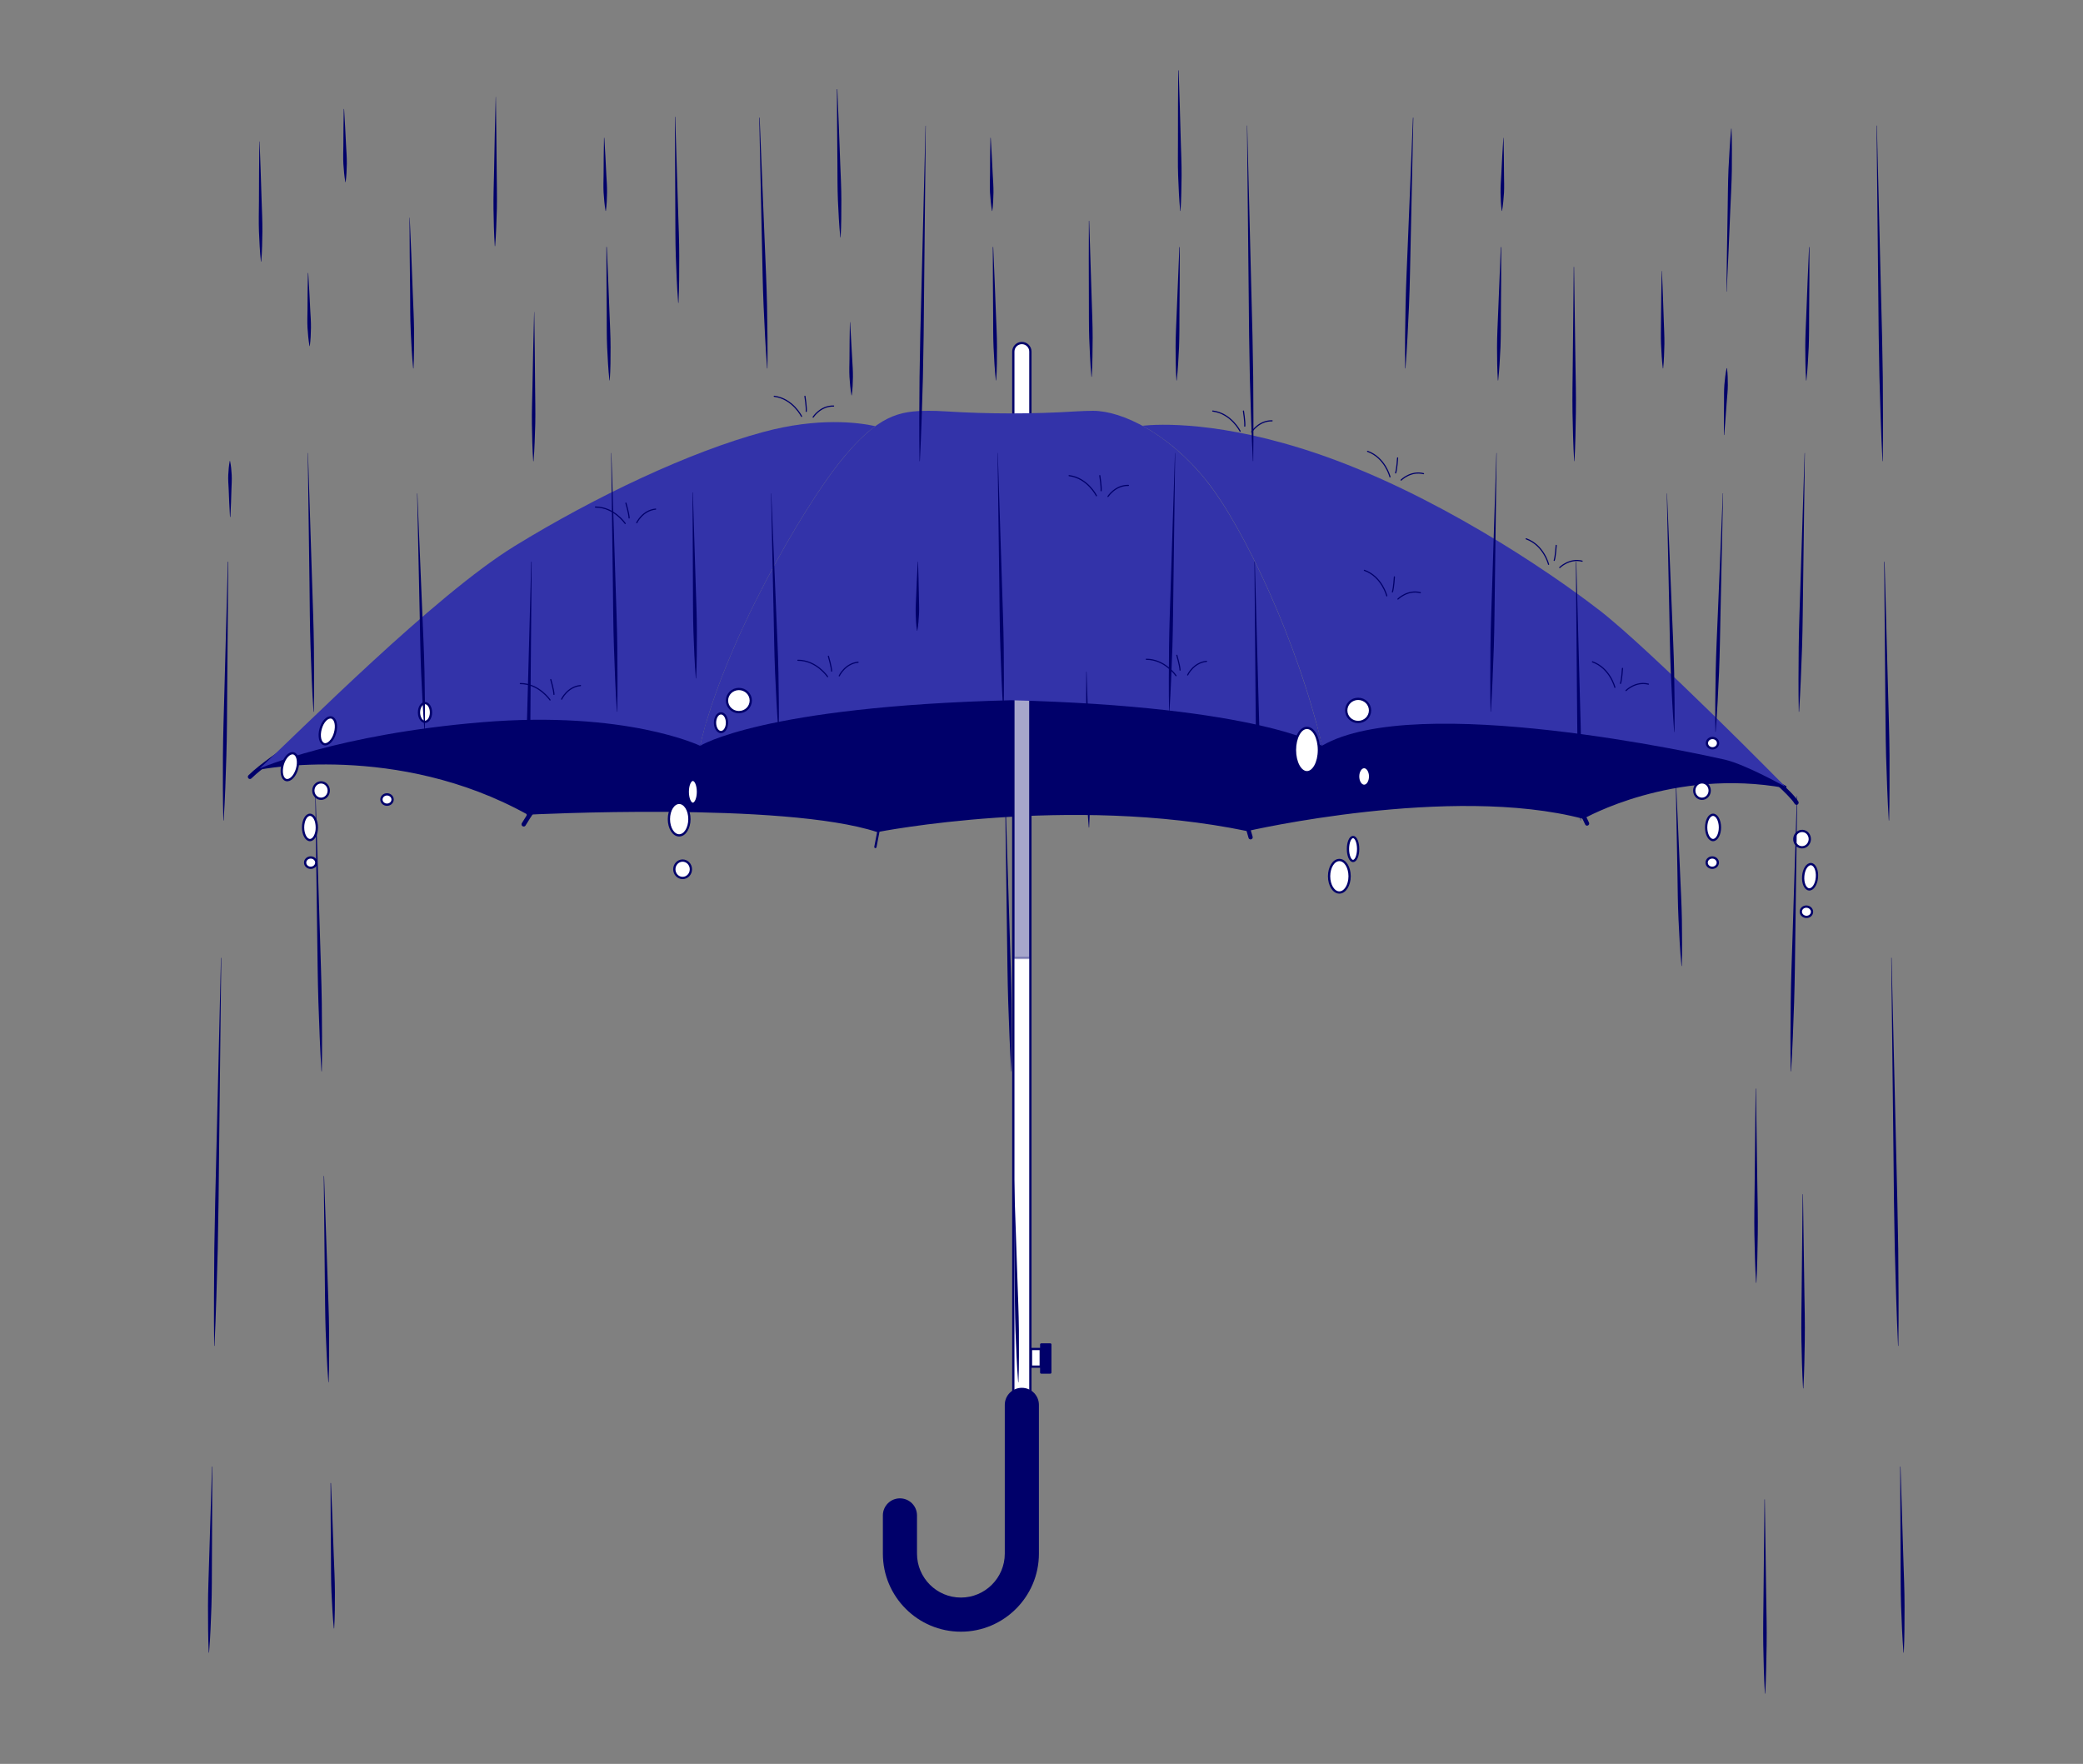 <?xml version="1.0" encoding="UTF-8"?> <svg xmlns="http://www.w3.org/2000/svg" width="385" height="326" viewBox="0 0 385 326" fill="none"><rect x="0" y="0" width="385" height="326" fill="#808080" stroke="none"/><path d="M47.982 142.033C48.209 141.836 48.437 141.608 48.694 141.366C48.376 141.608 48.133 141.836 47.982 142.033Z" stroke="#00006A" stroke-width="0.42" stroke-linecap="round" stroke-linejoin="round"></path><path d="M318.776 140.41C314.94 139.53 261.73 127.731 244.337 137.832C244.337 137.832 232.934 130.567 186.867 129.399C140.814 130.567 129.396 137.832 129.396 137.832C129.396 137.832 115.794 131.265 89.106 133.479C62.433 135.693 47.982 142.033 47.982 142.033C47.982 142.033 73.366 136.907 97.597 150.359C97.597 150.359 144.939 147.902 162.165 153.574C162.165 153.574 197.572 146.567 230.523 153.392C230.523 153.392 268.205 144.687 292.634 151.117C292.634 151.117 309.193 141.638 329.982 145.43C329.982 145.43 322.613 141.305 318.776 140.41Z" fill="#00006A" stroke="#00006A" stroke-width="0.42" stroke-linecap="round" stroke-linejoin="round"></path><path d="M167.169 128.55L161.801 156.532" stroke="#00006A" stroke-width="0.42" stroke-linecap="round" stroke-linejoin="round"></path><path d="M96.779 152.755C96.779 152.755 96.642 152.74 96.582 152.695C96.4 152.589 96.339 152.346 96.445 152.149C100.433 145.506 111.093 132.296 111.215 132.16C111.351 131.993 111.594 131.963 111.776 132.099C111.943 132.236 111.973 132.478 111.837 132.66C111.73 132.797 101.101 145.961 97.143 152.558C97.067 152.679 96.946 152.755 96.809 152.755H96.779Z" fill="#00006A"></path><path d="M231.145 155.137C230.978 155.137 230.811 155.03 230.766 154.848L223.775 130.446C223.714 130.234 223.836 130.022 224.048 129.961C224.26 129.9 224.473 130.022 224.533 130.234L231.524 154.636C231.584 154.848 231.463 155.061 231.251 155.121C231.221 155.121 231.175 155.137 231.145 155.137Z" fill="#00006A"></path><path d="M293.347 152.604C293.195 152.604 293.058 152.513 292.983 152.376C289.631 144.793 278.153 132.812 278.031 132.691C277.88 132.539 277.88 132.281 278.031 132.129C278.183 131.978 278.441 131.978 278.592 132.129C279.062 132.63 290.284 144.323 293.695 152.042C293.786 152.24 293.695 152.467 293.498 152.558C293.453 152.588 293.392 152.588 293.331 152.588L293.347 152.604Z" fill="#00006A"></path><path d="M332.029 148.736C331.893 148.736 331.756 148.661 331.696 148.539C330.695 146.841 325.433 142.443 325.388 142.397C325.221 142.261 325.206 142.003 325.342 141.836C325.479 141.669 325.736 141.654 325.903 141.79C326.131 141.972 331.332 146.325 332.393 148.145C332.499 148.327 332.439 148.57 332.257 148.691C332.196 148.721 332.12 148.752 332.06 148.752L332.029 148.736Z" fill="#00006A"></path><path d="M46.193 143.975C46.086 143.975 45.995 143.929 45.92 143.853C45.768 143.702 45.768 143.444 45.92 143.292C48.012 141.199 52.774 138.014 52.971 137.893C53.153 137.772 53.395 137.817 53.517 137.999C53.638 138.181 53.593 138.424 53.41 138.545C53.365 138.575 48.513 141.821 46.481 143.853C46.405 143.929 46.299 143.975 46.208 143.975H46.193Z" fill="#00006A"></path><path d="M130.715 133.768C130.715 133.768 129.229 140.319 129.078 140.911" stroke="#00006A" stroke-width="0.42" stroke-linecap="round" stroke-linejoin="round"></path><path d="M243.048 133.768L244.838 140.456" stroke="#00006A" stroke-width="0.42" stroke-linecap="round" stroke-linejoin="round"></path><path d="M192.356 249.317H190.552V252.578H192.356V249.317Z" fill="white" stroke="#00006A" stroke-width="0.42" stroke-miterlimit="10"></path><path d="M194.13 248.483H192.447V253.67H194.13V248.483Z" fill="#00006A" stroke="#00006A" stroke-width="0.42" stroke-linecap="round" stroke-linejoin="round"></path><path d="M188.868 261.223C188.004 261.223 187.291 260.51 187.291 259.646V64.974C187.291 64.11 188.004 63.397 188.868 63.397C189.733 63.397 190.445 64.11 190.445 64.974V259.661C190.445 260.526 189.733 261.238 188.868 261.238V261.223Z" fill="white"></path><path opacity="0.35" d="M190.445 102.753H187.291V177.067H190.445V102.753Z" fill="#00006A" stroke="#00006A" stroke-width="0.42" stroke-miterlimit="10"></path><path d="M188.868 261.223C188.004 261.223 187.291 260.51 187.291 259.646V64.974C187.291 64.11 188.004 63.397 188.868 63.397C189.733 63.397 190.445 64.11 190.445 64.974V259.661C190.445 260.526 189.733 261.238 188.868 261.238V261.223Z" stroke="#00006A" stroke-width="0.42" stroke-miterlimit="10"></path><path d="M177.602 301.565C169.656 301.565 163.181 295.104 163.181 287.142V280.074C163.181 278.33 164.591 276.92 166.335 276.92C168.079 276.92 169.489 278.33 169.489 280.074V287.142C169.489 291.616 173.128 295.256 177.602 295.256C182.075 295.256 185.714 291.616 185.714 287.142V259.646C185.714 257.902 187.124 256.491 188.868 256.491C190.612 256.491 192.022 257.902 192.022 259.646V287.142C192.022 295.089 185.547 301.565 177.602 301.565Z" fill="#00006A"></path><path d="M222.956 88.815C216.027 80.186 207.489 75.924 202.015 75.924C201.09 75.924 200.029 75.969 198.907 76.03C190.885 76.531 182.848 76.531 174.827 76.03C173.705 75.954 172.643 75.924 171.718 75.924C166.244 75.924 162.226 76.667 155.296 85.312C148.366 93.941 133.778 118.889 129.396 137.847C129.396 137.847 140.799 130.582 186.867 129.415C232.919 130.582 244.337 137.847 244.337 137.847C239.955 118.904 229.901 97.46 222.956 88.83V88.815Z" fill="#3333A9"></path><path d="M295.485 112.686C285.749 105.164 264.823 91.166 243.746 83.932C225.625 77.729 214.055 78.381 211.159 78.684C215.071 80.823 219.256 84.174 222.972 88.8C229.901 97.429 239.97 118.874 244.352 137.817C261.745 127.716 314.955 139.515 318.791 140.395C322.628 141.275 329.997 145.415 329.997 145.415C329.997 145.415 305.235 120.209 295.5 112.686H295.485Z" fill="#3333A9"></path><path d="M161.786 78.76C158.586 78.062 151.232 77.107 141.148 79.822C127.44 83.507 110.047 91.757 95.156 100.902C80.265 110.047 55.655 134.965 47.982 142.033C47.982 142.033 62.433 135.693 89.106 133.479C115.779 131.265 129.396 137.832 129.396 137.832C133.778 118.889 148.366 93.926 155.296 85.296C157.767 82.233 159.86 80.155 161.786 78.76Z" fill="#3333A9"></path><path d="M243.776 138.62C243.776 140.88 242.791 142.715 241.562 142.715C240.334 142.715 239.348 140.88 239.348 138.62C239.348 136.36 240.334 134.525 241.562 134.525C242.791 134.525 243.776 136.36 243.776 138.62Z" fill="white" stroke="#00006A" stroke-width="0.42" stroke-linecap="round" stroke-linejoin="round"></path><path d="M251.025 156.911C251.025 158.124 250.6 159.125 250.084 159.125C249.569 159.125 249.144 158.139 249.144 156.911C249.144 155.682 249.569 154.696 250.084 154.696C250.6 154.696 251.025 155.682 251.025 156.911Z" fill="white" stroke="#00006A" stroke-width="0.42" stroke-linecap="round" stroke-linejoin="round"></path><path d="M253.238 143.504C253.238 144.46 252.738 145.233 252.131 145.233C251.525 145.233 251.024 144.46 251.024 143.504C251.024 142.549 251.525 141.775 252.131 141.775C252.738 141.775 253.238 142.549 253.238 143.504Z" fill="white" stroke="#00006A" stroke-width="0.42" stroke-linecap="round" stroke-linejoin="round"></path><path d="M133.263 135.299C133.874 135.299 134.37 134.525 134.37 133.57C134.37 132.615 133.874 131.841 133.263 131.841C132.651 131.841 132.156 132.615 132.156 133.57C132.156 134.525 132.651 135.299 133.263 135.299Z" fill="white" stroke="#00006A" stroke-width="0.42" stroke-linecap="round" stroke-linejoin="round"></path><path d="M79.659 131.674C79.659 132.63 79.159 133.403 78.552 133.403C77.945 133.403 77.445 132.63 77.445 131.674C77.445 130.719 77.945 129.945 78.552 129.945C79.159 129.945 79.659 130.719 79.659 131.674Z" fill="white" stroke="#00006A" stroke-width="0.42" stroke-linecap="round" stroke-linejoin="round"></path><path d="M59.34 147.629C60.127 147.629 60.765 146.95 60.765 146.112C60.765 145.275 60.127 144.596 59.34 144.596C58.552 144.596 57.914 145.275 57.914 146.112C57.914 146.95 58.552 147.629 59.34 147.629Z" fill="white" stroke="#00006A" stroke-width="0.42" stroke-linecap="round" stroke-linejoin="round"></path><path d="M58.566 152.922C58.566 154.212 57.99 155.258 57.292 155.258C56.595 155.258 56.019 154.212 56.019 152.922C56.019 151.633 56.595 150.587 57.292 150.587C57.99 150.587 58.566 151.633 58.566 152.922Z" fill="white" stroke="#00006A" stroke-width="0.42" stroke-linecap="round" stroke-linejoin="round"></path><path d="M58.46 159.428C58.46 159.959 57.99 160.384 57.429 160.384C56.868 160.384 56.398 159.959 56.398 159.428C56.398 158.897 56.868 158.473 57.429 158.473C57.99 158.473 58.46 158.897 58.46 159.428Z" fill="white" stroke="#00006A" stroke-width="0.42" stroke-linecap="round" stroke-linejoin="round"></path><path d="M314.576 147.629C315.363 147.629 316.001 146.95 316.001 146.112C316.001 145.275 315.363 144.596 314.576 144.596C313.789 144.596 313.15 145.275 313.15 146.112C313.15 146.95 313.789 147.629 314.576 147.629Z" fill="white" stroke="#00006A" stroke-width="0.42" stroke-linecap="round" stroke-linejoin="round"></path><path d="M315.349 152.922C315.349 154.212 315.925 155.258 316.623 155.258C317.32 155.258 317.897 154.212 317.897 152.922C317.897 151.633 317.32 150.587 316.623 150.587C315.925 150.587 315.349 151.633 315.349 152.922Z" fill="white" stroke="#00006A" stroke-width="0.42" stroke-linecap="round" stroke-linejoin="round"></path><path d="M315.44 159.428C315.44 159.959 315.91 160.384 316.471 160.384C317.032 160.384 317.502 159.959 317.502 159.428C317.502 158.897 317.032 158.473 316.471 158.473C315.91 158.473 315.44 158.897 315.44 159.428Z" fill="white" stroke="#00006A" stroke-width="0.42" stroke-linecap="round" stroke-linejoin="round"></path><path d="M331.65 154.97C331.589 155.804 332.166 156.532 332.954 156.592C333.743 156.653 334.425 156.031 334.501 155.197C334.562 154.363 333.985 153.635 333.197 153.574C332.408 153.514 331.726 154.136 331.65 154.97Z" fill="white" stroke="#00006A" stroke-width="0.42" stroke-linecap="round" stroke-linejoin="round"></path><path d="M333.288 161.931C333.182 163.22 333.667 164.312 334.365 164.372C335.062 164.433 335.729 163.432 335.82 162.143C335.927 160.854 335.441 159.762 334.744 159.701C334.046 159.641 333.379 160.642 333.288 161.931Z" fill="white" stroke="#00006A" stroke-width="0.42" stroke-linecap="round" stroke-linejoin="round"></path><path d="M332.848 168.422C332.803 168.938 333.227 169.408 333.803 169.453C334.38 169.499 334.865 169.12 334.91 168.589C334.956 168.073 334.531 167.603 333.955 167.557C333.379 167.512 332.894 167.891 332.848 168.422Z" fill="white" stroke="#00006A" stroke-width="0.42" stroke-linecap="round" stroke-linejoin="round"></path><path d="M71.531 148.721C72.101 148.721 72.562 148.294 72.562 147.766C72.562 147.238 72.101 146.811 71.531 146.811C70.962 146.811 70.5 147.238 70.5 147.766C70.5 148.294 70.962 148.721 71.531 148.721Z" fill="white" stroke="#00006A" stroke-width="0.42" stroke-linecap="round" stroke-linejoin="round"></path><path d="M317.548 137.347C317.548 137.877 317.078 138.302 316.517 138.302C315.956 138.302 315.486 137.877 315.486 137.347C315.486 136.816 315.956 136.391 316.517 136.391C317.078 136.391 317.548 136.816 317.548 137.347Z" fill="white" stroke="#00006A" stroke-width="0.42" stroke-linecap="round" stroke-linejoin="round"></path><path d="M61.932 135.451C61.553 136.801 60.644 137.741 59.901 137.529C59.173 137.316 58.885 136.057 59.264 134.693C59.643 133.328 60.553 132.402 61.296 132.615C62.023 132.827 62.312 134.086 61.932 135.451Z" fill="white" stroke="#00006A" stroke-width="0.42" stroke-linecap="round" stroke-linejoin="round"></path><path d="M54.912 142.078C54.533 143.428 53.623 144.368 52.88 144.156C52.137 143.944 51.864 142.685 52.243 141.32C52.622 139.97 53.532 139.03 54.275 139.242C55.003 139.455 55.291 140.713 54.912 142.078Z" fill="white" stroke="#00006A" stroke-width="0.42" stroke-linecap="round" stroke-linejoin="round"></path><path d="M253.223 131.296C253.223 132.479 252.238 133.434 251.024 133.434C249.811 133.434 248.826 132.479 248.826 131.296C248.826 130.113 249.811 129.157 251.024 129.157C252.238 129.157 253.223 130.113 253.223 131.296Z" fill="white" stroke="#00006A" stroke-width="0.42" stroke-linecap="round" stroke-linejoin="round"></path><path d="M138.767 129.475C138.767 130.658 137.781 131.614 136.568 131.614C135.355 131.614 134.37 130.658 134.37 129.475C134.37 128.292 135.355 127.337 136.568 127.337C137.781 127.337 138.767 128.292 138.767 129.475Z" fill="white" stroke="#00006A" stroke-width="0.42" stroke-linecap="round" stroke-linejoin="round"></path><path d="M249.447 161.946C249.447 163.599 248.598 164.949 247.552 164.949C246.506 164.949 245.656 163.615 245.656 161.946C245.656 160.278 246.506 158.943 247.552 158.943C248.598 158.943 249.447 160.278 249.447 161.946Z" fill="white" stroke="#00006A" stroke-width="0.42" stroke-linecap="round" stroke-linejoin="round"></path><path d="M129.002 146.34C129.002 147.554 128.577 148.554 128.061 148.554C127.546 148.554 127.121 147.569 127.121 146.34C127.121 145.112 127.546 144.126 128.061 144.126C128.577 144.126 129.002 145.112 129.002 146.34Z" fill="white" stroke="#00006A" stroke-width="0.42" stroke-linecap="round" stroke-linejoin="round"></path><path d="M127.698 160.657C127.698 161.552 127.015 162.265 126.166 162.265C125.317 162.265 124.635 161.537 124.635 160.657C124.635 159.777 125.317 159.049 126.166 159.049C127.015 159.049 127.698 159.777 127.698 160.657Z" fill="white" stroke="#00006A" stroke-width="0.42" stroke-linecap="round" stroke-linejoin="round"></path><path d="M127.425 151.391C127.425 153.044 126.576 154.393 125.529 154.393C124.483 154.393 123.634 153.059 123.634 151.391C123.634 149.722 124.483 148.388 125.529 148.388C126.576 148.388 127.425 149.722 127.425 151.391Z" fill="white" stroke="#00006A" stroke-width="0.42" stroke-linecap="round" stroke-linejoin="round"></path><path d="M77.142 91.212L78.052 113.217C78.203 116.888 78.385 120.558 78.461 124.228C78.522 127.898 78.582 131.568 78.522 135.254C78.522 135.269 78.522 135.284 78.491 135.284C78.476 135.284 78.461 135.284 78.461 135.254C78.173 131.584 78.006 127.913 77.839 124.258C77.688 120.588 77.642 116.918 77.566 113.248L77.096 91.227C77.096 91.227 77.096 91.196 77.126 91.196C77.142 91.196 77.157 91.196 77.157 91.227L77.142 91.212Z" fill="#00006A"></path><path d="M75.731 40.269C75.944 44.894 76.126 49.535 76.293 54.161C76.384 56.481 76.505 58.786 76.535 61.107C76.535 63.427 76.535 65.748 76.429 68.068C76.429 68.083 76.414 68.098 76.399 68.098C76.384 68.098 76.368 68.098 76.368 68.068C76.126 65.763 76.02 63.442 75.913 61.122C75.807 58.802 75.823 56.496 75.807 54.176C75.747 49.535 75.701 44.909 75.686 40.269C75.686 40.253 75.686 40.238 75.716 40.238C75.731 40.238 75.747 40.238 75.747 40.269H75.731Z" fill="#00006A"></path><path d="M309.769 144.187L310.527 161.339C310.648 164.206 310.815 167.057 310.861 169.923C310.891 172.79 310.936 175.641 310.845 178.507C310.845 178.523 310.83 178.538 310.815 178.538C310.8 178.538 310.785 178.538 310.785 178.507C310.512 175.656 310.375 172.79 310.239 169.939C310.102 167.072 310.087 164.221 310.042 161.355L309.723 144.187C309.723 144.187 309.723 144.156 309.754 144.156C309.769 144.156 309.784 144.156 309.784 144.187H309.769Z" fill="#00006A"></path><path d="M308.116 91.212L309.026 113.217C309.178 116.888 309.359 120.558 309.435 124.228C309.496 127.898 309.557 131.568 309.496 135.254C309.496 135.269 309.496 135.284 309.466 135.284C309.45 135.284 309.435 135.284 309.435 135.254C309.147 131.584 308.98 127.913 308.814 124.258C308.662 120.588 308.616 116.918 308.541 113.248L308.071 91.227C308.071 91.227 308.071 91.196 308.101 91.196C308.116 91.196 308.131 91.196 308.131 91.227L308.116 91.212Z" fill="#00006A"></path><path d="M307.176 50.111C307.297 53.099 307.419 56.087 307.51 59.09C307.555 60.591 307.646 62.077 307.631 63.579C307.585 65.08 307.57 66.567 307.403 68.068C307.403 68.083 307.388 68.098 307.373 68.098C307.373 68.098 307.343 68.098 307.343 68.068C307.146 66.567 307.085 65.08 307.009 63.579C306.948 62.077 307.009 60.591 307.009 59.09C307.024 56.102 307.07 53.099 307.13 50.111C307.13 50.096 307.13 50.081 307.161 50.081C307.176 50.081 307.191 50.081 307.191 50.111H307.176Z" fill="#00006A"></path><path d="M98.265 103.845L98.068 127.731C98.037 131.72 98.037 135.694 97.916 139.682C97.795 143.656 97.674 147.644 97.416 151.618C97.416 151.633 97.401 151.648 97.385 151.648C97.37 151.648 97.355 151.648 97.355 151.618C97.249 147.629 97.264 143.656 97.279 139.667C97.31 135.678 97.446 131.705 97.552 127.731L98.189 103.845C98.189 103.845 98.189 103.814 98.219 103.814C98.235 103.814 98.25 103.814 98.25 103.845H98.265Z" fill="#00006A"></path><path d="M98.75 57.679C98.811 62.275 98.871 66.855 98.902 71.45C98.917 73.74 98.978 76.045 98.932 78.335C98.856 80.626 98.811 82.916 98.614 85.221C98.614 85.236 98.598 85.251 98.583 85.251C98.568 85.251 98.553 85.251 98.553 85.221C98.386 82.931 98.356 80.626 98.31 78.335C98.28 76.045 98.371 73.755 98.416 71.45C98.492 66.87 98.598 62.275 98.72 57.694C98.72 57.679 98.72 57.664 98.75 57.664C98.765 57.664 98.78 57.664 98.78 57.694L98.75 57.679Z" fill="#00006A"></path><path d="M91.653 17.929C91.714 22.524 91.775 27.105 91.805 31.7C91.82 33.99 91.881 36.295 91.835 38.585C91.76 40.876 91.714 43.166 91.517 45.471C91.517 45.486 91.502 45.501 91.487 45.501C91.471 45.501 91.456 45.501 91.456 45.471C91.289 43.181 91.259 40.876 91.214 38.585C91.183 36.295 91.274 34.005 91.32 31.7C91.395 27.12 91.502 22.524 91.623 17.944C91.623 17.929 91.623 17.914 91.653 17.914C91.668 17.914 91.684 17.914 91.684 17.944L91.653 17.929Z" fill="#00006A"></path><path d="M113.004 83.765L113.762 107.636C113.883 111.61 114.05 115.598 114.096 119.572C114.126 123.56 114.172 127.534 114.081 131.523C114.081 131.538 114.081 131.553 114.05 131.553C114.035 131.553 114.02 131.553 114.02 131.523C113.747 127.549 113.611 123.56 113.474 119.587C113.338 115.613 113.322 111.625 113.277 107.651L112.958 83.765C112.958 83.765 112.958 83.734 112.989 83.734C113.004 83.734 113.019 83.734 113.019 83.765H113.004Z" fill="#00006A"></path><path d="M112.155 45.668C112.337 49.763 112.504 53.873 112.655 57.968C112.731 60.015 112.852 62.062 112.852 64.125C112.852 66.172 112.852 68.235 112.701 70.283C112.701 70.298 112.686 70.313 112.67 70.313C112.655 70.313 112.64 70.313 112.64 70.283C112.413 68.235 112.322 66.188 112.216 64.14C112.125 62.093 112.155 60.03 112.14 57.983C112.109 53.873 112.079 49.778 112.079 45.668C112.079 45.653 112.079 45.638 112.109 45.638C112.14 45.638 112.14 45.638 112.14 45.668H112.155Z" fill="#00006A"></path><path d="M111.7 25.497C111.836 27.742 111.958 29.986 112.064 32.231C112.124 33.353 112.215 34.475 112.2 35.598C112.185 36.72 112.14 37.842 111.988 38.965C111.988 38.98 111.973 38.995 111.958 38.995C111.958 38.995 111.927 38.995 111.927 38.965C111.73 37.842 111.639 36.72 111.563 35.598C111.503 34.475 111.548 33.353 111.563 32.231C111.563 29.986 111.594 27.742 111.639 25.497C111.639 25.482 111.639 25.467 111.67 25.467C111.685 25.467 111.7 25.467 111.7 25.497Z" fill="#00006A"></path><path d="M157.13 59.575C157.267 61.82 157.388 64.064 157.51 66.309C157.57 67.431 157.661 68.554 157.646 69.676C157.631 70.798 157.585 71.92 157.434 73.043C157.434 73.058 157.419 73.073 157.403 73.073C157.403 73.073 157.373 73.073 157.373 73.043C157.176 71.92 157.085 70.798 157.009 69.676C156.949 68.554 156.994 67.431 157.009 66.309C157.009 64.064 157.04 61.82 157.085 59.575C157.085 59.56 157.085 59.545 157.115 59.545C157.13 59.545 157.146 59.545 157.146 59.575H157.13Z" fill="#00006A"></path><path d="M154.765 16.503C154.962 21.053 155.129 25.618 155.296 30.168C155.387 32.443 155.508 34.718 155.508 37.008C155.508 39.283 155.508 41.573 155.372 43.848C155.372 43.863 155.356 43.878 155.341 43.878C155.326 43.878 155.311 43.878 155.311 43.848C155.083 41.573 154.977 39.298 154.871 37.023C154.78 34.748 154.795 32.458 154.78 30.183C154.735 25.618 154.704 21.069 154.689 16.503C154.689 16.488 154.689 16.473 154.72 16.473C154.735 16.473 154.75 16.473 154.75 16.503H154.765Z" fill="#00006A"></path><path d="M39.248 271.081L39.172 288.249C39.157 291.116 39.172 293.967 39.081 296.833C38.975 299.699 38.884 302.551 38.641 305.417C38.641 305.432 38.626 305.447 38.611 305.447C38.596 305.447 38.58 305.447 38.58 305.417C38.444 302.551 38.459 299.684 38.444 296.833C38.444 293.967 38.58 291.116 38.656 288.249L39.187 271.081C39.187 271.081 39.187 271.051 39.217 271.051C39.232 271.051 39.248 271.051 39.248 271.081Z" fill="#00006A"></path><path d="M40.9 177.051L40.491 212.889L40.4 221.852L40.248 230.815C40.081 236.79 39.93 242.751 39.642 248.726C39.642 248.741 39.627 248.756 39.611 248.756C39.596 248.756 39.581 248.756 39.581 248.726C39.505 242.751 39.566 236.775 39.611 230.8L39.778 221.837L39.991 212.874L40.84 177.051C40.84 177.051 40.84 177.021 40.87 177.021C40.885 177.021 40.9 177.021 40.9 177.051Z" fill="#00006A"></path><path d="M42.189 103.845L41.992 127.731C41.962 131.72 41.962 135.694 41.84 139.682C41.719 143.656 41.598 147.644 41.34 151.618C41.34 151.633 41.325 151.648 41.31 151.648C41.295 151.648 41.279 151.648 41.279 151.618C41.173 147.629 41.188 143.656 41.204 139.667C41.234 135.678 41.37 131.705 41.477 127.731L42.113 103.845C42.113 103.845 42.113 103.814 42.144 103.814C42.159 103.814 42.174 103.814 42.174 103.845H42.189Z" fill="#00006A"></path><path d="M42.508 95.519C42.402 93.805 42.326 92.076 42.265 90.362C42.22 89.498 42.144 88.648 42.189 87.784C42.235 86.919 42.295 86.07 42.462 85.206C42.462 85.191 42.477 85.175 42.493 85.175C42.493 85.175 42.523 85.175 42.523 85.206C42.705 86.07 42.781 86.919 42.826 87.784C42.872 88.648 42.811 89.498 42.781 90.362C42.735 92.076 42.675 93.805 42.584 95.519C42.584 95.534 42.568 95.549 42.553 95.549C42.538 95.549 42.523 95.549 42.523 95.519H42.508Z" fill="#00006A"></path><path d="M61.174 274.114C61.371 278.588 61.538 283.047 61.69 287.521C61.781 289.751 61.887 291.995 61.902 294.225C61.902 296.454 61.902 298.699 61.766 300.943C61.766 300.958 61.75 300.973 61.735 300.973C61.72 300.973 61.705 300.973 61.705 300.943C61.477 298.714 61.371 296.484 61.265 294.24C61.174 292.01 61.189 289.766 61.174 287.536C61.129 283.062 61.098 278.588 61.098 274.114C61.098 274.099 61.098 274.084 61.129 274.084C61.144 274.084 61.159 274.084 61.159 274.114H61.174Z" fill="#00006A"></path><path d="M59.901 217.363L60.553 236.396C60.659 239.566 60.795 242.736 60.825 245.905C60.825 249.075 60.871 252.245 60.75 255.43C60.75 255.445 60.734 255.46 60.719 255.46C60.704 255.46 60.689 255.46 60.689 255.43C60.431 252.26 60.325 249.09 60.189 245.921C60.083 242.751 60.083 239.581 60.037 236.396L59.84 217.363C59.84 217.363 59.84 217.333 59.87 217.333C59.885 217.333 59.901 217.333 59.901 217.363Z" fill="#00006A"></path><path d="M58.339 147.19L59.127 172.578C59.249 176.809 59.415 181.04 59.476 185.272C59.506 189.503 59.567 193.734 59.476 197.981C59.476 197.996 59.476 198.011 59.446 198.011C59.431 198.011 59.415 198.011 59.415 197.981C59.142 193.749 59.006 189.518 58.854 185.287C58.718 181.055 58.688 176.824 58.627 172.593L58.278 147.19C58.278 147.19 58.278 147.159 58.308 147.159C58.324 147.159 58.339 147.159 58.339 147.19Z" fill="#00006A"></path><path d="M56.928 83.765L57.687 107.636C57.808 111.61 57.975 115.598 58.02 119.572C58.05 123.56 58.096 127.534 58.005 131.523C58.005 131.538 58.005 131.553 57.975 131.553C57.959 131.553 57.944 131.553 57.944 131.523C57.671 127.549 57.535 123.56 57.398 119.587C57.262 115.613 57.247 111.625 57.201 107.651L56.883 83.765C56.883 83.765 56.883 83.734 56.913 83.734C56.928 83.734 56.944 83.734 56.944 83.765H56.928Z" fill="#00006A"></path><path d="M56.974 50.476C57.111 52.72 57.232 54.965 57.338 57.209C57.399 58.332 57.49 59.454 57.474 60.576C57.459 61.699 57.414 62.821 57.262 63.943C57.262 63.958 57.247 63.973 57.232 63.973C57.232 63.973 57.202 63.973 57.202 63.943C57.004 62.821 56.913 61.699 56.837 60.576C56.777 59.454 56.822 58.332 56.837 57.209C56.837 54.965 56.868 52.72 56.913 50.476C56.913 50.461 56.913 50.445 56.944 50.445C56.959 50.445 56.974 50.445 56.974 50.476Z" fill="#00006A"></path><path d="M63.6 20.174C63.737 22.419 63.858 24.663 63.964 26.908C64.025 28.03 64.116 29.152 64.101 30.274C64.086 31.397 64.04 32.519 63.889 33.641C63.889 33.657 63.873 33.672 63.858 33.672C63.858 33.672 63.828 33.672 63.828 33.641C63.631 32.519 63.54 31.397 63.464 30.274C63.403 29.152 63.449 28.03 63.464 26.908C63.464 24.663 63.494 22.419 63.54 20.174C63.54 20.159 63.54 20.144 63.57 20.144C63.585 20.144 63.6 20.144 63.6 20.174Z" fill="#00006A"></path><path d="M201.318 40.845C201.484 45.637 201.636 50.43 201.773 55.222C201.848 57.618 201.955 60.015 201.955 62.411C201.939 64.807 201.924 67.203 201.788 69.615C201.788 69.63 201.773 69.645 201.757 69.645C201.742 69.645 201.727 69.645 201.727 69.615C201.5 67.219 201.424 64.822 201.318 62.426C201.242 60.03 201.272 57.634 201.257 55.237C201.242 50.445 201.227 45.652 201.257 40.845C201.257 40.83 201.257 40.815 201.287 40.815C201.303 40.815 201.318 40.815 201.318 40.845Z" fill="#00006A"></path><path d="M200.833 124.152C200.999 128.945 201.151 133.737 201.287 138.53C201.363 140.926 201.469 143.322 201.469 145.719C201.454 148.115 201.439 150.511 201.303 152.922C201.303 152.938 201.287 152.953 201.272 152.953C201.257 152.953 201.242 152.953 201.242 152.922C201.015 150.526 200.939 148.13 200.833 145.734C200.757 143.337 200.787 140.941 200.772 138.545C200.757 133.753 200.742 128.96 200.772 124.152C200.772 124.137 200.772 124.122 200.802 124.122C200.817 124.122 200.833 124.122 200.833 124.152Z" fill="#00006A"></path><path d="M47.982 26.179C48.118 29.865 48.255 33.565 48.361 37.251C48.422 39.101 48.513 40.936 48.497 42.786C48.467 44.636 48.452 46.471 48.285 48.322C48.285 48.337 48.27 48.352 48.255 48.352C48.24 48.352 48.224 48.352 48.224 48.322C48.012 46.487 47.952 44.636 47.861 42.786C47.8 40.936 47.845 39.101 47.861 37.251C47.861 33.565 47.891 29.865 47.936 26.179C47.936 26.164 47.936 26.149 47.967 26.149C47.982 26.149 47.997 26.149 47.997 26.179H47.982Z" fill="#00006A"></path><path d="M142.558 91.212L143.468 113.217C143.62 116.888 143.802 120.558 143.877 124.228C143.938 127.898 143.999 131.568 143.938 135.254C143.938 135.269 143.938 135.284 143.908 135.284C143.893 135.284 143.877 135.284 143.877 135.254C143.589 131.584 143.423 127.913 143.256 124.258C143.104 120.588 143.059 116.918 142.983 113.248L142.513 91.227C142.513 91.227 142.513 91.196 142.543 91.196C142.558 91.196 142.573 91.196 142.573 91.227L142.558 91.212Z" fill="#00006A"></path><path d="M140.405 21.766L141.345 44.909C141.497 48.761 141.694 52.629 141.77 56.481C141.83 60.348 141.906 64.2 141.845 68.068C141.845 68.083 141.845 68.098 141.815 68.098C141.8 68.098 141.785 68.098 141.785 68.068C141.482 64.216 141.315 60.363 141.133 56.496C140.966 52.644 140.92 48.776 140.83 44.924L140.329 21.766C140.329 21.766 140.329 21.735 140.359 21.735C140.375 21.735 140.39 21.735 140.39 21.766H140.405Z" fill="#00006A"></path><path d="M169.686 103.845C169.747 105.968 169.808 108.091 169.838 110.215C169.853 111.276 169.914 112.338 169.868 113.399C169.808 114.461 169.732 115.523 169.55 116.569C169.55 116.584 169.535 116.599 169.519 116.599C169.519 116.599 169.489 116.599 169.489 116.569C169.322 115.507 169.277 114.446 169.246 113.384C169.216 112.323 169.292 111.261 169.337 110.199C169.413 108.076 169.519 105.953 169.626 103.845C169.626 103.83 169.641 103.814 169.656 103.814C169.671 103.814 169.686 103.814 169.686 103.845Z" fill="#00006A"></path><path d="M171.111 23.253L170.793 54.237L170.717 61.987L170.581 69.737C170.429 74.893 170.293 80.065 170.02 85.221C170.02 85.236 170.005 85.251 169.989 85.251C169.974 85.251 169.959 85.251 169.959 85.221C169.868 80.049 169.914 74.893 169.959 69.737L170.096 61.987L170.293 54.237L171.066 23.268C171.066 23.268 171.066 23.237 171.096 23.237C171.111 23.237 171.127 23.237 171.127 23.268L171.111 23.253Z" fill="#00006A"></path><path d="M187.397 217.363L188.049 236.396C188.156 239.566 188.292 242.736 188.322 245.905C188.322 249.075 188.368 252.245 188.246 255.43C188.246 255.445 188.231 255.46 188.216 255.46C188.201 255.46 188.186 255.46 188.186 255.43C187.928 252.26 187.822 249.09 187.685 245.921C187.579 242.751 187.579 239.581 187.534 236.396L187.337 217.363C187.337 217.363 187.337 217.333 187.367 217.333C187.382 217.333 187.397 217.333 187.397 217.363Z" fill="#00006A"></path><path d="M185.836 147.19L186.624 172.578C186.745 176.809 186.912 181.04 186.973 185.272C187.003 189.503 187.064 193.734 186.973 197.981C186.973 197.996 186.973 198.011 186.943 198.011C186.927 198.011 186.912 198.011 186.912 197.981C186.639 193.749 186.503 189.518 186.351 185.287C186.215 181.055 186.184 176.824 186.124 172.593L185.775 147.19C185.775 147.19 185.775 147.159 185.805 147.159C185.82 147.159 185.836 147.159 185.836 147.19Z" fill="#00006A"></path><path d="M184.425 83.765L185.184 107.636C185.305 111.61 185.472 115.598 185.517 119.572C185.547 123.56 185.593 127.534 185.502 131.523C185.502 131.538 185.502 131.553 185.472 131.553C185.457 131.553 185.441 131.553 185.441 131.523C185.168 127.549 185.032 123.56 184.895 119.587C184.759 115.613 184.744 111.625 184.698 107.651L184.38 83.765C184.38 83.765 184.38 83.734 184.41 83.734C184.425 83.734 184.441 83.734 184.441 83.765H184.425Z" fill="#00006A"></path><path d="M183.576 45.668C183.758 49.763 183.925 53.873 184.076 57.968C184.152 60.015 184.274 62.062 184.274 64.125C184.274 66.172 184.274 68.235 184.122 70.283C184.122 70.298 184.107 70.313 184.092 70.313C184.076 70.313 184.061 70.313 184.061 70.283C183.834 68.235 183.743 66.188 183.637 64.14C183.546 62.093 183.576 60.03 183.561 57.983C183.531 53.873 183.5 49.778 183.5 45.668C183.5 45.653 183.5 45.638 183.531 45.638C183.561 45.638 183.561 45.638 183.561 45.668H183.576Z" fill="#00006A"></path><path d="M183.121 25.497C183.258 27.742 183.379 29.986 183.485 32.231C183.546 33.353 183.637 34.475 183.622 35.598C183.606 36.72 183.561 37.842 183.409 38.965C183.409 38.98 183.394 38.995 183.379 38.995C183.379 38.995 183.349 38.995 183.349 38.965C183.152 37.842 183.061 36.72 182.985 35.598C182.924 34.475 182.97 33.353 182.985 32.231C182.985 29.986 183.015 27.742 183.061 25.497C183.061 25.482 183.061 25.467 183.091 25.467C183.106 25.467 183.121 25.467 183.121 25.497Z" fill="#00006A"></path><path d="M261.23 21.766L260.729 44.924C260.638 48.776 260.593 52.644 260.426 56.496C260.244 60.348 260.077 64.216 259.774 68.068C259.774 68.083 259.759 68.098 259.744 68.098C259.728 68.098 259.713 68.098 259.713 68.068C259.653 64.2 259.713 60.348 259.789 56.481C259.865 52.614 260.062 48.761 260.214 44.909L261.154 21.766C261.154 21.766 261.169 21.735 261.184 21.735C261.199 21.735 261.214 21.735 261.214 21.766H261.23Z" fill="#00006A"></path><path d="M128.062 91.029L128.592 108.197C128.683 111.064 128.805 113.915 128.805 116.781C128.805 119.648 128.805 122.499 128.668 125.365C128.668 125.38 128.653 125.396 128.638 125.396C128.623 125.396 128.608 125.396 128.608 125.365C128.38 122.514 128.274 119.648 128.168 116.781C128.077 113.915 128.092 111.064 128.077 108.197L128.001 91.029C128.001 91.029 128.001 90.999 128.031 90.999C128.046 90.999 128.062 90.999 128.062 91.029Z" fill="#00006A"></path><path d="M124.801 21.614L125.332 38.782C125.423 41.649 125.544 44.5 125.544 47.366C125.544 50.233 125.544 53.084 125.408 55.95C125.408 55.965 125.393 55.981 125.378 55.981C125.362 55.981 125.347 55.981 125.347 55.95C125.12 53.099 125.014 50.233 124.908 47.366C124.817 44.5 124.832 41.649 124.817 38.782L124.741 21.614C124.741 21.614 124.741 21.584 124.771 21.584C124.786 21.584 124.801 21.584 124.801 21.614Z" fill="#00006A"></path><path d="M231.933 103.845L232.57 127.731C232.676 131.705 232.813 135.694 232.843 139.667C232.843 143.656 232.873 147.629 232.767 151.618C232.767 151.633 232.767 151.648 232.737 151.648C232.722 151.648 232.707 151.648 232.707 151.618C232.449 147.644 232.343 143.656 232.206 139.682C232.1 135.709 232.1 131.72 232.055 127.731L231.857 103.845C231.857 103.845 231.857 103.814 231.888 103.814C231.903 103.814 231.918 103.814 231.918 103.845H231.933Z" fill="#00006A"></path><path d="M230.523 23.253L231.296 54.222L231.494 61.971L231.63 69.721C231.66 74.878 231.706 80.049 231.63 85.206C231.63 85.221 231.63 85.236 231.6 85.236C231.585 85.236 231.569 85.236 231.569 85.206C231.296 80.049 231.16 74.878 231.008 69.721L230.872 61.971L230.796 54.222L230.478 23.237C230.478 23.237 230.478 23.207 230.508 23.207C230.523 23.207 230.538 23.207 230.538 23.237L230.523 23.253Z" fill="#00006A"></path><path d="M217.209 83.765L216.891 107.651C216.83 111.625 216.815 115.613 216.694 119.587C216.542 123.56 216.406 127.549 216.148 131.523C216.148 131.538 216.133 131.553 216.118 131.553C216.102 131.553 216.087 131.553 216.087 131.523C215.996 127.534 216.042 123.56 216.072 119.572C216.118 115.583 216.284 111.61 216.406 107.636L217.164 83.765C217.164 83.765 217.164 83.734 217.194 83.734C217.209 83.734 217.224 83.734 217.224 83.765H217.209Z" fill="#00006A"></path><path d="M218.059 45.683C218.059 49.793 218.043 53.888 217.998 57.998C217.998 60.045 217.998 62.108 217.922 64.155C217.816 66.202 217.725 68.25 217.497 70.297C217.497 70.312 217.482 70.328 217.467 70.328C217.452 70.328 217.437 70.328 217.437 70.297C217.3 68.235 217.3 66.187 217.285 64.14C217.285 62.092 217.406 60.045 217.482 57.982C217.634 53.888 217.801 49.778 217.983 45.683C217.983 45.667 217.998 45.652 218.013 45.652C218.028 45.652 218.043 45.652 218.043 45.683H218.059Z" fill="#00006A"></path><path d="M217.846 13.03C217.998 17.353 218.134 21.675 218.241 25.997C218.301 28.151 218.407 30.32 218.392 32.473C218.362 34.642 218.347 36.796 218.195 38.964C218.195 38.98 218.18 38.995 218.165 38.995C218.15 38.995 218.134 38.995 218.134 38.964C217.922 36.811 217.846 34.642 217.755 32.488C217.679 30.335 217.725 28.166 217.725 25.997C217.725 21.675 217.725 17.353 217.77 13.03C217.77 13.015 217.77 13 217.801 13C217.816 13 217.831 13 217.831 13.03H217.846Z" fill="#00006A"></path><path d="M318.473 91.212L318.003 113.233C317.927 116.903 317.882 120.573 317.73 124.243C317.563 127.913 317.396 131.584 317.108 135.239C317.108 135.254 317.093 135.269 317.078 135.269C317.063 135.269 317.048 135.269 317.048 135.239C316.987 131.568 317.048 127.898 317.108 124.213C317.184 120.543 317.366 116.873 317.518 113.202L318.427 91.196C318.427 91.196 318.443 91.166 318.458 91.166C318.473 91.166 318.488 91.166 318.488 91.196L318.473 91.212Z" fill="#00006A"></path><path d="M318.625 80.383C318.625 78.32 318.625 76.273 318.655 74.21C318.655 73.179 318.64 72.148 318.715 71.132C318.806 70.1 318.913 69.084 319.125 68.068C319.125 68.053 319.14 68.038 319.17 68.038C319.17 68.038 319.201 68.038 319.201 68.068C319.337 69.099 319.352 70.13 319.352 71.162C319.352 72.193 319.231 73.209 319.155 74.24C319.019 76.288 318.852 78.335 318.685 80.383C318.685 80.398 318.67 80.413 318.655 80.413C318.64 80.413 318.625 80.398 318.625 80.383Z" fill="#00006A"></path><path d="M319.095 53.872C319.155 48.852 319.231 43.847 319.322 38.828C319.368 36.325 319.368 33.807 319.474 31.305C319.61 28.803 319.732 26.3 319.974 23.798C319.974 23.783 319.989 23.768 320.005 23.768C320.02 23.768 320.035 23.768 320.035 23.798C320.141 26.316 320.111 28.818 320.096 31.32C320.065 33.823 319.914 36.325 319.807 38.843C319.61 43.847 319.383 48.867 319.14 53.872C319.14 53.887 319.125 53.903 319.11 53.903C319.095 53.903 319.08 53.903 319.08 53.872H319.095Z" fill="#00006A"></path><path d="M291.345 103.845L291.982 127.731C292.088 131.705 292.224 135.694 292.255 139.667C292.255 143.656 292.285 147.629 292.179 151.618C292.179 151.633 292.179 151.648 292.149 151.648C292.133 151.648 292.118 151.648 292.118 151.618C291.86 147.644 291.754 143.656 291.618 139.682C291.512 135.709 291.512 131.72 291.466 127.731L291.269 103.845C291.269 103.845 291.269 103.814 291.299 103.814C291.315 103.814 291.33 103.814 291.33 103.845H291.345Z" fill="#00006A"></path><path d="M290.936 49.353L291.193 67.279C291.239 70.267 291.315 73.255 291.269 76.243C291.224 79.23 291.178 82.218 291.011 85.206C291.011 85.221 290.996 85.236 290.981 85.236C290.966 85.236 290.951 85.236 290.951 85.206C290.769 82.218 290.708 79.23 290.647 76.243C290.602 73.255 290.663 70.267 290.693 67.279L290.875 49.353C290.875 49.353 290.875 49.323 290.905 49.323C290.92 49.323 290.936 49.323 290.936 49.353Z" fill="#00006A"></path><path d="M333.242 220.73L333.5 238.656C333.546 241.644 333.622 244.631 333.576 247.619C333.531 250.607 333.485 253.594 333.318 256.582C333.318 256.597 333.303 256.612 333.288 256.612C333.273 256.612 333.258 256.612 333.258 256.582C333.076 253.594 333.015 250.607 332.954 247.619C332.909 244.631 332.97 241.644 333 238.656L333.182 220.73C333.182 220.73 333.182 220.699 333.212 220.699C333.227 220.699 333.242 220.699 333.242 220.73Z" fill="#00006A"></path><path d="M326.191 277.132L326.449 295.059C326.494 298.046 326.57 301.034 326.525 304.022C326.479 307.01 326.434 309.997 326.267 312.985C326.267 313 326.252 313.015 326.237 313.015C326.222 313.015 326.206 313.015 326.206 312.985C326.024 309.997 325.964 307.01 325.903 304.022C325.858 301.034 325.918 298.046 325.949 295.059L326.131 277.132C326.131 277.132 326.131 277.102 326.161 277.102C326.176 277.102 326.191 277.102 326.191 277.132Z" fill="#00006A"></path><path d="M324.553 201.211L324.811 219.137C324.857 222.125 324.933 225.113 324.887 228.1C324.842 231.088 324.796 234.076 324.629 237.064C324.629 237.079 324.614 237.094 324.599 237.094C324.584 237.094 324.569 237.094 324.569 237.064C324.387 234.076 324.326 231.088 324.265 228.1C324.22 225.113 324.281 222.125 324.311 219.137L324.493 201.211C324.493 201.211 324.493 201.181 324.523 201.181C324.538 201.181 324.553 201.181 324.553 201.211Z" fill="#00006A"></path><path d="M276.621 83.765L276.302 107.651C276.242 111.625 276.227 115.613 276.105 119.587C275.954 123.56 275.817 127.549 275.559 131.523C275.559 131.538 275.544 131.553 275.529 131.553C275.514 131.553 275.499 131.553 275.499 131.523C275.408 127.534 275.453 123.56 275.484 119.572C275.529 115.583 275.696 111.61 275.817 107.636L276.575 83.765C276.575 83.765 276.575 83.734 276.606 83.734C276.621 83.734 276.636 83.734 276.636 83.765H276.621Z" fill="#00006A"></path><path d="M277.47 45.683C277.47 49.793 277.455 53.888 277.409 57.998C277.409 60.045 277.409 62.108 277.334 64.155C277.228 66.202 277.137 68.25 276.909 70.297C276.909 70.312 276.894 70.328 276.879 70.328C276.864 70.328 276.848 70.328 276.848 70.297C276.712 68.235 276.712 66.187 276.697 64.14C276.697 62.092 276.818 60.045 276.894 57.982C277.046 53.888 277.212 49.778 277.394 45.683C277.394 45.667 277.409 45.652 277.425 45.652C277.44 45.652 277.455 45.652 277.455 45.683H277.47Z" fill="#00006A"></path><path d="M277.91 25.497C277.955 27.742 277.971 29.986 277.986 32.231C277.986 33.353 278.046 34.475 277.986 35.598C277.91 36.72 277.819 37.842 277.622 38.965C277.622 38.98 277.607 38.995 277.591 38.995C277.591 38.995 277.561 38.995 277.561 38.965C277.41 37.842 277.364 36.72 277.349 35.598C277.334 34.475 277.425 33.353 277.485 32.231C277.591 29.986 277.713 27.742 277.864 25.497C277.864 25.482 277.88 25.467 277.895 25.467C277.91 25.467 277.925 25.467 277.925 25.497H277.91Z" fill="#00006A"></path><path d="M351.272 271.081L351.803 288.249C351.894 291.116 352.015 293.967 352.015 296.833C352.015 299.699 352.015 302.551 351.879 305.417C351.879 305.432 351.863 305.447 351.848 305.447C351.833 305.447 351.818 305.447 351.818 305.417C351.591 302.566 351.484 299.699 351.378 296.833C351.287 293.967 351.302 291.116 351.287 288.249L351.211 271.081C351.211 271.081 351.211 271.051 351.242 271.051C351.257 271.051 351.272 271.051 351.272 271.081Z" fill="#00006A"></path><path d="M349.619 177.036L350.468 212.858L350.681 221.822L350.848 230.785C350.893 236.76 350.954 242.736 350.878 248.711C350.878 248.726 350.878 248.741 350.848 248.741C350.832 248.741 350.817 248.741 350.817 248.711C350.529 242.736 350.377 236.775 350.211 230.8L350.059 221.837L349.968 212.874L349.559 177.036C349.559 177.036 349.559 177.006 349.589 177.006C349.604 177.006 349.619 177.006 349.619 177.036Z" fill="#00006A"></path><path d="M348.33 103.845L348.967 127.731C349.073 131.705 349.21 135.694 349.24 139.667C349.24 143.656 349.271 147.629 349.164 151.618C349.164 151.633 349.164 151.648 349.134 151.648C349.119 151.648 349.104 151.648 349.104 151.618C348.846 147.644 348.74 143.656 348.603 139.682C348.497 135.709 348.497 131.72 348.452 127.731L348.255 103.845C348.255 103.845 348.255 103.814 348.285 103.814C348.3 103.814 348.315 103.814 348.315 103.845H348.33Z" fill="#00006A"></path><path d="M346.905 23.253L347.663 54.222L347.86 61.971L347.997 69.721C348.027 74.878 348.072 80.049 347.997 85.206C347.997 85.221 347.997 85.236 347.966 85.236C347.951 85.236 347.936 85.236 347.936 85.206C347.663 80.049 347.527 74.878 347.375 69.721L347.238 61.971L347.163 54.222L346.844 23.237C346.844 23.237 346.844 23.207 346.875 23.207C346.89 23.207 346.905 23.207 346.905 23.237V23.253Z" fill="#00006A"></path><path d="M332.181 147.19L331.832 172.593C331.771 176.824 331.741 181.055 331.605 185.287C331.453 189.518 331.317 193.749 331.044 197.981C331.044 197.996 331.028 198.011 331.013 198.011C330.998 198.011 330.983 198.011 330.983 197.981C330.892 193.749 330.937 189.518 330.983 185.272C331.028 181.04 331.195 176.809 331.332 172.578L332.12 147.19C332.12 147.19 332.12 147.159 332.151 147.159C332.166 147.159 332.181 147.159 332.181 147.19Z" fill="#00006A"></path><path d="M333.591 83.765L333.273 107.651C333.212 111.625 333.197 115.613 333.076 119.587C332.924 123.56 332.787 127.549 332.53 131.523C332.53 131.538 332.515 131.553 332.499 131.553C332.484 131.553 332.469 131.553 332.469 131.523C332.378 127.534 332.424 123.56 332.454 119.572C332.499 115.583 332.666 111.61 332.787 107.636L333.546 83.765C333.546 83.765 333.546 83.734 333.576 83.734C333.591 83.734 333.606 83.734 333.606 83.765H333.591Z" fill="#00006A"></path><path d="M334.44 45.683C334.44 49.793 334.425 53.888 334.38 57.998C334.38 60.045 334.38 62.108 334.304 64.155C334.198 66.202 334.107 68.25 333.879 70.297C333.879 70.312 333.864 70.328 333.849 70.328C333.834 70.328 333.819 70.328 333.819 70.297C333.682 68.235 333.682 66.187 333.667 64.14C333.667 62.092 333.788 60.045 333.864 57.982C334.016 53.888 334.183 49.778 334.365 45.683C334.365 45.667 334.38 45.652 334.395 45.652C334.41 45.652 334.425 45.652 334.425 45.683H334.44Z" fill="#00006A"></path><path d="M256.908 88.133C256.908 88.133 256.029 84.584 252.768 83.416" stroke="#00006A" stroke-width="0.21" stroke-linecap="round" stroke-linejoin="round"></path><path d="M258.97 88.724C258.97 88.724 260.745 86.95 263.11 87.541" stroke="#00006A" stroke-width="0.21" stroke-linecap="round" stroke-linejoin="round"></path><path d="M258.318 84.629C258.318 84.629 258.197 86.677 257.954 87.405" stroke="#00006A" stroke-width="0.21" stroke-linecap="round" stroke-linejoin="round"></path><path d="M286.22 104.3C286.22 104.3 285.34 100.751 282.08 99.583" stroke="#00006A" stroke-width="0.21" stroke-linecap="round" stroke-linejoin="round"></path><path d="M288.282 104.892C288.282 104.892 290.056 103.117 292.422 103.709" stroke="#00006A" stroke-width="0.21" stroke-linecap="round" stroke-linejoin="round"></path><path d="M287.63 100.796C287.63 100.796 287.508 102.844 287.266 103.572" stroke="#00006A" stroke-width="0.21" stroke-linecap="round" stroke-linejoin="round"></path><path d="M298.472 127.034C298.472 127.034 297.592 123.485 294.332 122.317" stroke="#00006A" stroke-width="0.21" stroke-linecap="round" stroke-linejoin="round"></path><path d="M300.534 127.625C300.534 127.625 302.308 125.851 304.674 126.442" stroke="#00006A" stroke-width="0.21" stroke-linecap="round" stroke-linejoin="round"></path><path d="M299.882 123.53C299.882 123.53 299.761 125.578 299.518 126.306" stroke="#00006A" stroke-width="0.21" stroke-linecap="round" stroke-linejoin="round"></path><path d="M256.317 110.123C256.317 110.123 255.437 106.575 252.177 105.407" stroke="#00006A" stroke-width="0.21" stroke-linecap="round" stroke-linejoin="round"></path><path d="M258.379 110.715C258.379 110.715 260.153 108.94 262.519 109.532" stroke="#00006A" stroke-width="0.21" stroke-linecap="round" stroke-linejoin="round"></path><path d="M257.727 106.62C257.727 106.62 257.606 108.668 257.363 109.396" stroke="#00006A" stroke-width="0.21" stroke-linecap="round" stroke-linejoin="round"></path><path d="M152.96 125.062C152.96 125.062 150.929 122.029 147.471 122.029" stroke="#00006A" stroke-width="0.21" stroke-linecap="round" stroke-linejoin="round"></path><path d="M155.114 124.91C155.114 124.91 156.175 122.635 158.601 122.393" stroke="#00006A" stroke-width="0.21" stroke-linecap="round" stroke-linejoin="round"></path><path d="M153.112 121.286C153.112 121.286 153.688 123.257 153.703 124.031" stroke="#00006A" stroke-width="0.21" stroke-linecap="round" stroke-linejoin="round"></path><path d="M217.361 124.88C217.361 124.88 215.329 121.847 211.872 121.847" stroke="#00006A" stroke-width="0.21" stroke-linecap="round" stroke-linejoin="round"></path><path d="M219.514 124.744C219.514 124.744 220.576 122.469 223.002 122.226" stroke="#00006A" stroke-width="0.21" stroke-linecap="round" stroke-linejoin="round"></path><path d="M217.513 121.104C217.513 121.104 218.089 123.075 218.104 123.849" stroke="#00006A" stroke-width="0.21" stroke-linecap="round" stroke-linejoin="round"></path><path d="M101.661 129.369C101.661 129.369 99.629 126.336 96.172 126.336" stroke="#00006A" stroke-width="0.21" stroke-linecap="round" stroke-linejoin="round"></path><path d="M103.8 129.218C103.8 129.218 104.861 126.943 107.287 126.7" stroke="#00006A" stroke-width="0.21" stroke-linecap="round" stroke-linejoin="round"></path><path d="M101.798 125.593C101.798 125.593 102.374 127.564 102.389 128.338" stroke="#00006A" stroke-width="0.21" stroke-linecap="round" stroke-linejoin="round"></path><path d="M115.552 96.747C115.552 96.747 113.52 93.714 110.062 93.714" stroke="#00006A" stroke-width="0.21" stroke-linecap="round" stroke-linejoin="round"></path><path d="M117.69 96.61C117.69 96.61 118.751 94.335 121.177 94.093" stroke="#00006A" stroke-width="0.21" stroke-linecap="round" stroke-linejoin="round"></path><path d="M115.688 92.986C115.688 92.986 116.264 94.957 116.279 95.731" stroke="#00006A" stroke-width="0.21" stroke-linecap="round" stroke-linejoin="round"></path><path d="M229.204 79.685C229.204 79.685 227.581 76.409 224.154 75.97" stroke="#00006A" stroke-width="0.21" stroke-linecap="round" stroke-linejoin="round"></path><path d="M231.342 79.822C231.342 79.822 232.692 77.714 235.118 77.774" stroke="#00006A" stroke-width="0.21" stroke-linecap="round" stroke-linejoin="round"></path><path d="M229.826 75.97C229.826 75.97 230.144 77.987 230.068 78.76" stroke="#00006A" stroke-width="0.21" stroke-linecap="round" stroke-linejoin="round"></path><path d="M202.652 91.621C202.652 91.621 201.03 88.345 197.603 87.905" stroke="#00006A" stroke-width="0.21" stroke-linecap="round" stroke-linejoin="round"></path><path d="M204.79 91.758C204.79 91.758 206.14 89.65 208.566 89.71" stroke="#00006A" stroke-width="0.21" stroke-linecap="round" stroke-linejoin="round"></path><path d="M203.274 87.905C203.274 87.905 203.592 89.922 203.517 90.696" stroke="#00006A" stroke-width="0.21" stroke-linecap="round" stroke-linejoin="round"></path><path d="M148.154 76.955C148.154 76.955 146.531 73.68 143.104 73.24" stroke="#00006A" stroke-width="0.21" stroke-linecap="round" stroke-linejoin="round"></path><path d="M150.292 77.092C150.292 77.092 151.641 74.984 154.068 75.044" stroke="#00006A" stroke-width="0.21" stroke-linecap="round" stroke-linejoin="round"></path><path d="M148.775 73.24C148.775 73.24 149.094 75.257 149.018 76.03" stroke="#00006A" stroke-width="0.21" stroke-linecap="round" stroke-linejoin="round"></path></svg> 